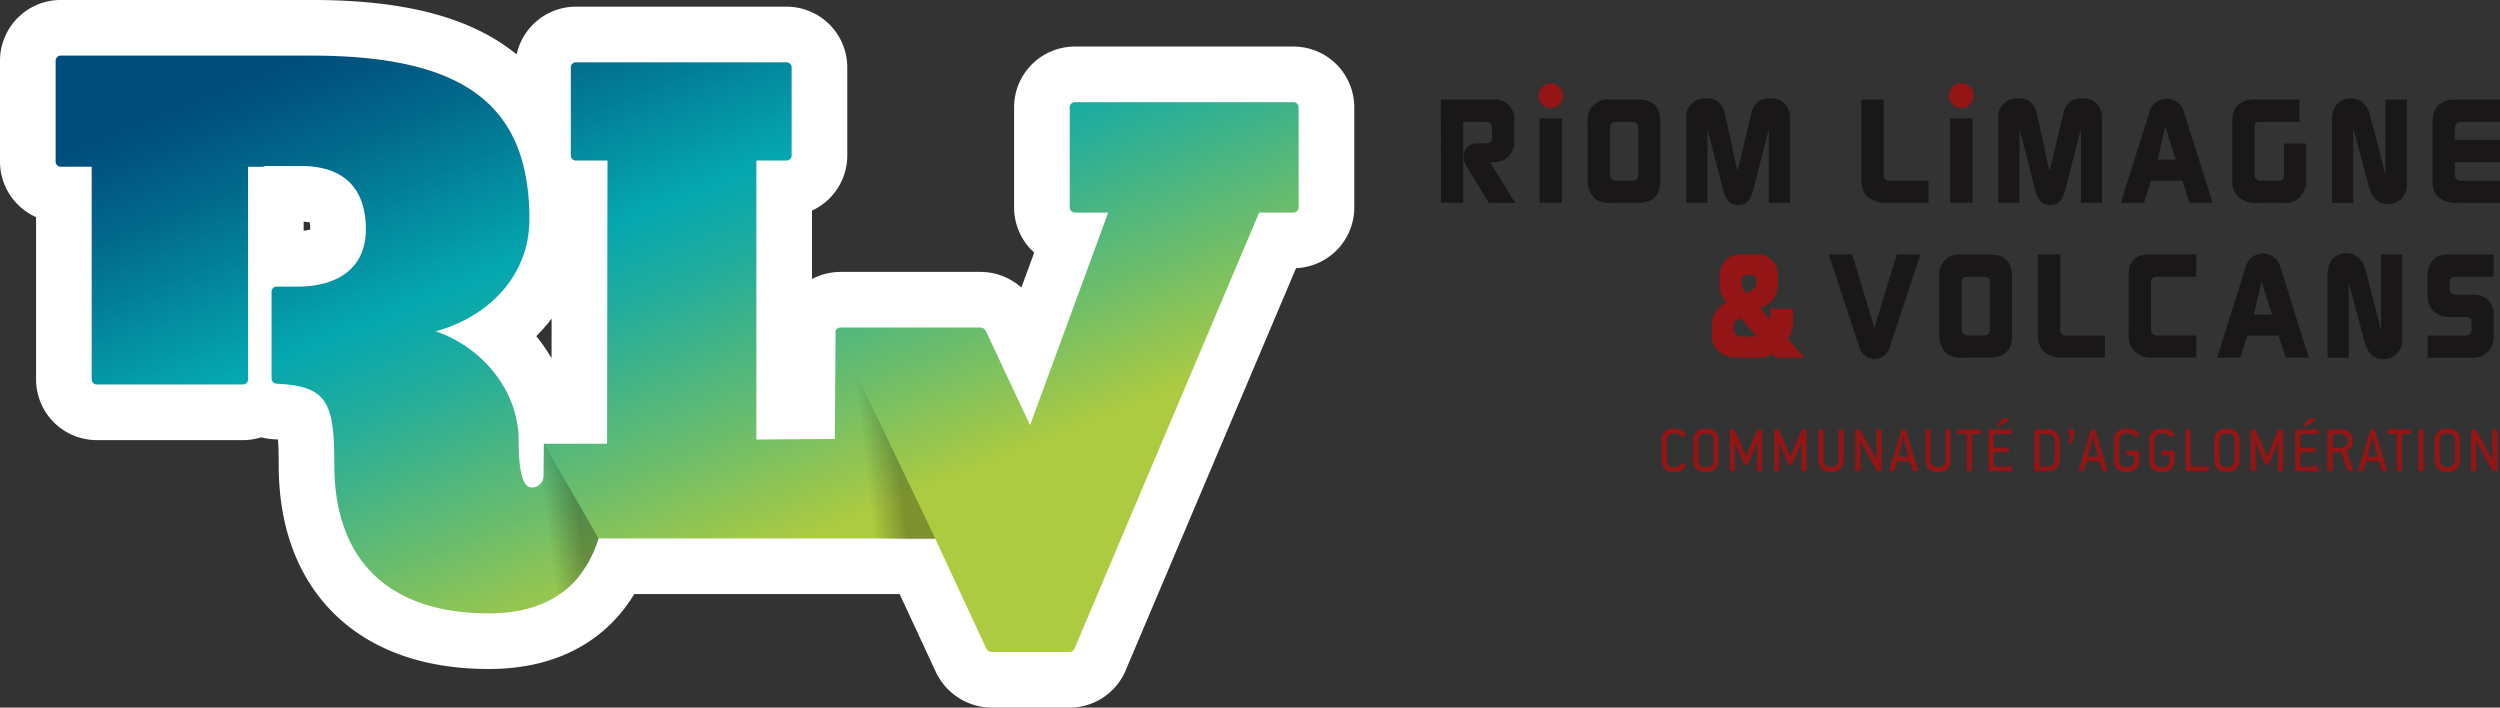 <svg xmlns="http://www.w3.org/2000/svg" xmlns:xlink="http://www.w3.org/1999/xlink" width="449.384" height="127.195" viewBox="0 0 449.384 127.195"><rect x="0" y="0" width="449.384" height="127.195" fill="#333333" stroke="none"/><defs><linearGradient id="b" x1=".014" x2=".825" y2=".975" gradientUnits="objectBoundingBox"><stop offset="0" stop-color="#004c7a"/><stop offset=".09" stop-color="#004c7a"/><stop offset=".18" stop-color="#016388"/><stop offset=".36" stop-color="#049eaa"/><stop offset=".39" stop-color="#04a7b0"/><stop offset=".48" stop-color="#22ad9c"/><stop offset=".66" stop-color="#6fbe69"/><stop offset=".79" stop-color="#adcb40"/><stop offset="1" stop-color="#adcb40"/></linearGradient><linearGradient id="a" x1=".309" y1=".696" x2=".63" y2=".618" gradientUnits="objectBoundingBox"><stop offset="0" stop-opacity="0"/><stop offset="1"/></linearGradient><linearGradient id="c" x1=".327" y1=".524" x2=".729" y2=".407" xlink:href="#a"/></defs><g fill="#fff"><path d="M232.515 18.369h-39.307a.918.918 0 00-.92.926v17.992a.917.917 0 00.92.924h6l-14.051 38.212-7.854-16.732a1.152 1.152 0 00-1.1-.816h-25.061a1.159 1.159 0 00-.96.507l.016 1.4-.016 1.988-.122 16.132-14.1.108V28.861h5.425a.916.916 0 00.916-.922V12.126a.922.922 0 00-.916-.926h-37.852a.924.924 0 00-.924.926v15.813a.918.918 0 00.924.922h5.665l-.077 50.9H97.76l-.065 6a2.106 2.106 0 01-2.082 1.878c-1.614 0-2.383-2.778-2.383-8.487 0-8.685-6.286-16.643-14.895-19.591 10.213-2.879 16.828-10.589 16.828-20.129 0-20.629-11.753-29.438-39.262-29.438H10.928a.923.923 0 00-.928.926v18.134a.921.921 0 00.928.918h5.555v38.222a.917.917 0 00.922.92h26.243a.93.93 0 00.936-.92V29.978h2.6a.887.887 0 00.482-.14h6.44c7.623 0 11.66 3.939 11.66 11.393 0 6.544-4.5 10.288-12.362 10.288h-3.667a.924.924 0 00-.924.926v15.6a.93.93 0 00.875.924c9.189.437 10.412 3.333 10.412 14.618 0 17.2 9.865 26.665 27.77 26.665 9.828 0 15.129-4.145 17.972-9.314h0v-.012h0a22.309 22.309 0 001.748-4.143h60.5l9.151 19.685a1.154 1.154 0 001.068.726h13.968a.926.926 0 00.848-.566l33.215-78.417h6.168a.925.925 0 00.928-.924V19.295a.926.926 0 00-.921-.926z" stroke="#fff" stroke-linejoin="round" stroke-width="20"/><path d="M150.239 60.909l-.02 1.986v34.018h17.913l-.413-.964-17.5-36.436zm-52.535 24.54v.295a2.144 2.144 0 01-2.517 1.85c-.858-.329-1.236-1.581-1.236-1.581s3.305 16.394 5.086 19.6c2.035 3.667 6.807-4.692 6.807-4.692a22.909 22.909 0 001.046-2.188c.446-1.1.7-1.961.7-1.961l-9.827-17.025z" opacity=".28"/></g><path d="M555.241 269.491h-39.307a.918.918 0 00-.92.926v17.992a.917.917 0 00.92.924h6l-14.051 38.212-7.854-16.732a1.152 1.152 0 00-1.1-.816h-25.061a1.159 1.159 0 00-.96.507l.016 1.4-.016 1.988-.122 16.132-14.1.108v-50.149h5.425a.916.916 0 00.916-.922v-15.813a.922.922 0 00-.916-.926h-37.852a.924.924 0 00-.924.926v15.813a.918.918 0 00.924.922h5.665l-.077 50.9h-11.361l-.065 6a2.106 2.106 0 01-2.082 1.878c-1.614 0-2.383-2.778-2.383-8.487 0-8.685-6.286-16.643-14.895-19.591 10.213-2.879 16.828-10.589 16.828-20.129 0-20.629-11.753-29.438-39.262-29.438h-44.973a.923.923 0 00-.928.926v18.134a.921.921 0 00.928.918h5.555v38.222a.917.917 0 00.922.92h26.243a.93.93 0 00.936-.92V281.1h2.6a.887.887 0 00.482-.14h6.44c7.623 0 11.66 3.939 11.66 11.393 0 6.544-4.5 10.288-12.362 10.288h-3.667a.924.924 0 00-.924.926v15.6a.93.93 0 00.875.924c9.189.437 10.412 3.333 10.412 14.618 0 17.2 9.865 26.665 27.77 26.665 9.828 0 15.129-4.145 17.972-9.314h0v-.012h0a22.309 22.309 0 001.748-4.143h60.5l9.151 19.685a1.154 1.154 0 001.068.726h13.968a.926.926 0 00.848-.566l33.215-78.417h6.168a.925.925 0 00.928-.924v-17.992a.926.926 0 00-.921-.926z" transform="translate(-322.726 -251.122)" stroke="rgba(255,255,255,0)" fill="url(#b)"/><path d="M97.33 45.576l-.02 1.986V81.58h17.913l-.413-.964-17.5-36.436z" transform="translate(52.909 15.333)" opacity=".28" fill="url(#a)"/><path d="M61.3 60.242v.295a2.144 2.144 0 01-2.517 1.85c-.858-.329-1.236-1.581-1.236-1.581s3.305 16.394 5.086 19.6c2.035 3.667 6.807-4.692 6.807-4.692a22.909 22.909 0 001.046-2.188c.446-1.1.7-1.961.7-1.961L61.359 54.54z" transform="translate(36.404 25.207)" opacity=".28" fill="url(#c)"/><path d="M319.149 64.298l-.557-.67a5.332 5.332 0 01-2.838.67h-3.56c-2.337 0-4.48-1.422-4.48-3.921V58.4a5.1 5.1 0 01.724-2.447 4.32 4.32 0 011.923-1.533c-1.449-2.027-1.251-2.255-1.251-4.728a3.7 3.7 0 014.058-3.953h2.5a3.483 3.483 0 012.955 1.168 3.923 3.923 0 01.97 2.34v1.917a4.289 4.289 0 01-2.474 3.894l-.752.334 1.864 2.06v-1.949h4.089l-.028 2.73a5.53 5.53 0 01-.887 2.752l2.972 3.312zm-6.289-7.095c-.638.3-1.223.472-1.223 1.278 0 .336.027.644.027.974a1.229 1.229 0 001.311 1.03h1.916a2.832 2.832 0 00.833-.108zm2.838-6.759a.937.937 0 00-.944-1.007h-.805a.928.928 0 00-.92.92v.532a2.568 2.568 0 00.868 1.775c.746-.391 1.8-.721 1.8-1.749z" fill="#941515"/><path d="M339.743 62.236a2.84 2.84 0 01-5.568 0l-5.45-16.5h4.2l4.005 13.185 4.035-13.185h4.229zm17.755 2.061h-4.7a4.485 4.485 0 01-2.867-.724 4.429 4.429 0 01-1.337-3.255V49.744a3.653 3.653 0 014.2-4.005h4.733c2.756 0 4.145 1.195 4.145 4.005v10.574c0 2.784-1.475 3.978-4.172 3.978m.2-13.274c0-.995-.308-1.278-1.306-1.278h-2.45c-1 0-1.337.25-1.337 1.278v7.987c0 .975.389 1.308 1.337 1.308h2.45c.915 0 1.306-.2 1.306-1.169zm13.273 13.276a5.081 5.081 0 01-3.588-1.141c-1-.894-1.057-2.144-1.057-3.4V45.739h4.008v13.715a.8.8 0 00.248.558c.363.416.974.308 1.472.308h6.316v3.978zm15.422 0a4.182 4.182 0 01-2.723-1.169 3.923 3.923 0 01-1.034-2.955V49.966c0-1.281.027-2.419 1-3.365.893-.89 2.171-.862 3.366-.862h7.765v4.007h-6.649c-.558 0-1.479.054-1.479.807v8.122c0 1.256.2 1.644 1.5 1.644h6.624v3.978zm24.461 0l-1.252-3.978h-5.645l-1.252 3.978h-4.175l5.119-16.246a3.215 3.215 0 016.261 0l5.12 16.246zm-4.341-13.773l-1.359 6.009h3.253zm21.966 14.021c-1.976 0-2.984-1.334-3.453-3.116l-2.838-10.656v13.525h-3.813V49.437c0-2.165 1.035-3.894 3.37-3.894 1.921 0 3.033 1.28 3.474 3.033l2.784 10.737V45.739h3.808v15.36a3.333 3.333 0 01-3.332 3.445m15.783-.246h-7.873V60.32h6.452c1.755 0 1.421-1.058 1.421-2.423 0-.894-.643-.92-1.312-.92h-2.866a3.67 3.67 0 01-3.721-3.642v-3.924a4.055 4.055 0 011.415-3.087 4.176 4.176 0 012.367-.584h8.1v4.007h-6.457c-1.729 0-1.448.753-1.448 2.17 0 .866.53 1.056 1.307 1.056h2.893a3.447 3.447 0 013.7 3.677v3.728a3.671 3.671 0 01-3.981 3.922M267.622 36.459l-4.2-6.9a2.457 2.457 0 01-.308-1.25 2.31 2.31 0 012.42-2.534h1.586c.752 0 1.089-.307 1.089-1.059v-1.7c0-.779-.526-1.111-1.252-1.111h-3.949v14.549h-3.98l-.026-18.558h9.346a3.489 3.489 0 013.837 3.758v3.736a3.517 3.517 0 01-3.561 3.758c-.276 0-.526-.028-.806-.028l4.534 7.344zm9.132-15.182h4.011V36.46h-4.011zm17.529 15.182h-4.7a4.485 4.485 0 01-2.867-.722 4.44 4.44 0 01-1.332-3.255V21.91a3.65 3.65 0 014.2-4.009h4.725c2.753 0 4.15 1.2 4.15 4.009v10.571c0 2.781-1.476 3.977-4.178 3.977m.2-13.268c0-1-.308-1.28-1.31-1.28h-2.45c-1 0-1.333.248-1.333 1.28v7.984c0 .971.39 1.307 1.333 1.307h2.45c.921 0 1.31-.195 1.31-1.169zm23.485 13.267V23.19l-2.89 11.183c-.363 1.334-1.089 2.5-2.619 2.5-1.559 0-2.31-1.111-2.669-2.5L306.92 23.19v13.267h-3.809V21.185a3.3 3.3 0 013.62-3.505 3.144 3.144 0 013.253 2.423l2.337 10.708 2.555-10.708a3.122 3.122 0 013.284-2.423 3.3 3.3 0 013.593 3.505v15.272zm21.28.002a5.05 5.05 0 01-3.59-1.141c-1-.89-1.06-2.141-1.06-3.393V17.901h4.005v13.717a.8.8 0 00.253.558c.363.417.97.305 1.474.305h6.318v3.977zm11.3-15.182h4.009V36.46h-4.009zm23.513 15.18V23.19l-2.892 11.183c-.362 1.334-1.088 2.5-2.612 2.5-1.559 0-2.313-1.111-2.672-2.5l-2.866-11.183v13.267h-3.813V21.185a3.3 3.3 0 013.615-3.505 3.138 3.138 0 013.251 2.423l2.339 10.708 2.561-10.708a3.115 3.115 0 013.283-2.423 3.3 3.3 0 013.588 3.505v15.272zm19.49.002l-1.251-3.977h-5.65l-1.253 3.977h-4.17l5.12-16.245a3.213 3.213 0 016.256 0l5.12 16.245zm-4.341-13.77l-1.364 6.009h3.257zm24.494 12.38a3.425 3.425 0 01-3.26 1.391h-4.587a4.31 4.31 0 01-3.615-1.222 3.28 3.28 0 01-.92-1.9 13.23 13.23 0 01-.059-1.834V22.49c0-1.668-.027-2.781 1.37-3.868a4.584 4.584 0 013.2-.725h7.512v4.009h-6.628c-.639 0-1.444-.139-1.444.779v9.014a.977.977 0 00.859.779h3.146c1.168 0 1.283-.305 1.283-1.336v-5.343h3.977v5.953a4.635 4.635 0 01-.833 3.312m15.583 1.647c-1.977 0-2.978-1.337-3.453-3.117l-2.837-10.654v13.521h-3.809V21.605c0-2.172 1.028-3.9 3.365-3.9 1.922 0 3.038 1.279 3.482 3.033l2.779 10.738V17.902h3.813v15.359a3.339 3.339 0 01-3.339 3.45m12.418-.252c-2.614 0-4.456-1.057-4.456-3.866V21.937c0-2.45 1.372-4.036 3.872-4.036h8.265v4.009h-7.205c-.642 0-.918.666-.918 1.2v2.031h8.124v4.007h-8.124v2.059c0 1.251.584 1.279 1.614 1.279h6.51v3.977z" fill="#191717"/><path d="M278.757 19.398a2.171 2.171 0 01-2.2-2.115 2.24 2.24 0 012.2-2.282 2.214 2.214 0 012.2 2.256 2.156 2.156 0 01-2.2 2.141m73.79 0a2.167 2.167 0 01-2.193-2.115 2.2 2.2 0 114.394-.024 2.159 2.159 0 01-2.2 2.141m-49.943 64.877a2.063 2.063 0 01-1.469.509h-.368a1.926 1.926 0 01-2.1-1.98v-3.745a1.933 1.933 0 012.1-1.98h.368a2.11 2.11 0 011.4.438 1.98 1.98 0 01.486.6l-.06.167-.627.309-.143-.047a1.272 1.272 0 00-1.055-.651h-.368a1.155 1.155 0 00-1.162 1.161v3.745a1.165 1.165 0 001.162 1.164h.368a1.237 1.237 0 001.055-.677l.155-.048.628.321.047.154a2.088 2.088 0 01-.416.558m4.24.512h-.368a1.924 1.924 0 01-2.1-1.98v-3.746a1.93 1.93 0 012.1-1.979h.368a1.926 1.926 0 012.1 1.979v3.746a1.932 1.932 0 01-2.1 1.98m1.162-5.726a1.163 1.163 0 00-1.162-1.16h-.368a1.156 1.156 0 00-1.162 1.16v3.746a1.165 1.165 0 001.162 1.163h.368a1.172 1.172 0 001.162-1.163zm8.627 5.606h-.688l-.117-.119v-2.443c0-1.126.047-2.145.107-2.75l-.048-.013a6.567 6.567 0 01-.3.83l-1.491 3.333-.107.07h-.321l-.107-.07-1.481-3.331a5.715 5.715 0 01-.295-.83l-.049.013a26.915 26.915 0 01.107 2.75v2.442l-.119.119h-.687l-.117-.119v-7.231l.117-.119h.652l.107.069 1.862 4.375a4.819 4.819 0 01.154.476h.036c.022-.1.129-.393.164-.476l1.862-4.375.107-.069h.652l.119.119v7.231zm7.988 0h-.687l-.119-.119v-2.443c0-1.126.047-2.145.107-2.75l-.049-.013a6.2 6.2 0 01-.295.83l-1.494 3.333-.106.07h-.321l-.107-.07-1.482-3.331a6.012 6.012 0 01-.3-.83l-.047.013a27.269 27.269 0 01.107 2.75v2.442l-.119.119h-.688l-.119-.119v-7.231l.119-.119h.652l.107.069 1.862 4.375a4.537 4.537 0 01.154.476h.035c.023-.1.13-.393.167-.476l1.861-4.375.107-.069h.652l.117.119v7.231zm4.679.119h-.366a1.926 1.926 0 01-2.1-1.98v-5.488l.119-.119h.7l.117.119v5.487a1.165 1.165 0 001.163 1.163h.366a1.172 1.172 0 001.162-1.163v-5.488l.119-.119h.7l.119.119v5.488a1.932 1.932 0 01-2.1 1.98m8.818-.118h-.664l-.106-.059-2.7-4.908a2.767 2.767 0 01-.224-.558h-.043c.023.426.036 1.635.036 2.892v2.514l-.119.119h-.688l-.119-.119v-7.231l.119-.119h.652l.107.058 2.7 4.945a3.424 3.424 0 01.213.509h.036c-.012-.484-.025-1.908-.025-2.845v-2.548l.12-.119h.7l.119.119v7.231zm6.541 0h-.747l-.119-.082-.45-1.6-.119-.072h-2.137l-.119.072-.45 1.6-.119.082h-.687c-.107 0-.143-.059-.12-.154l2.206-7.232.117-.082h.546l.119.082 2.193 7.232c.024.1-.013.154-.119.154m-2.3-5.357c-.107-.429-.166-.855-.166-.855h-.035a8.189 8.189 0 01-.179.855l-.712 2.63a.112.112 0 00.12.155h1.529a.111.111 0 00.117-.155zm6.191 5.476h-.366a1.926 1.926 0 01-2.1-1.98v-5.488l.119-.119h.7l.119.119v5.487a1.166 1.166 0 001.163 1.163h.366a1.173 1.173 0 001.163-1.163v-5.488l.119-.119h.7l.119.119v5.488a1.93 1.93 0 01-2.1 1.98m7.45-6.769h-1.4l-.119.119v6.415l-.119.119h-.7l-.12-.119v-6.415l-.119-.119h-1.4l-.119-.116v-.583l.119-.119h3.97l.119.119v.583zm5.524 6.651h-3.96l-.119-.119v-7.232l.119-.119h3.961l.119.119v.583l-.119.116h-3.035l-.119.119v2.218l.119.12h2.489l.12.117v.579l-.12.12h-2.489l-.119.119v2.325l.119.119h3.035l.119.119v.58zm-1.814-8.2l-.167.059h-.451l-.059-.13.829-1.1.155-.073h1.1l.034.143zm8.438 8.2h-2.337l-.119-.119v-7.231l.119-.119h2.337a1.96 1.96 0 012.1 2.1v3.26a1.962 1.962 0 01-2.1 2.11m1.172-5.488a1.174 1.174 0 00-1.172-1.163h-1.411l-.12.117v5.6l.12.119h1.411a1.168 1.168 0 001.172-1.164zm3.232-.014a1.566 1.566 0 01-.579.57l-.167-.048-.132-.238.049-.153a1.269 1.269 0 00.426-1.056l-.12-.12h-.142l-.117-.116v-.712l.117-.12h.819l.119.12v.652a2.312 2.312 0 01-.274 1.222m6.144 5.5h-.746l-.117-.082-.45-1.6-.119-.072h-2.137l-.116.072-.45 1.6-.12.082h-.691c-.106 0-.142-.059-.119-.154l2.206-7.232.119-.082h.545l.119.082 2.192 7.232c.025.1-.009.154-.116.154m-2.3-5.357c-.107-.429-.167-.855-.167-.855h-.035a8.194 8.194 0 01-.179.855l-.711 2.63a.111.111 0 00.119.155h1.527a.111.111 0 00.117-.155zm6.065 5.477h-.364a1.926 1.926 0 01-2.1-1.98v-3.746a1.932 1.932 0 012.1-1.979h.579a2.1 2.1 0 011.422.463 1.95 1.95 0 01.464.579l-.059.167-.63.308-.141-.046a1.248 1.248 0 00-1.057-.652h-.578a1.158 1.158 0 00-1.164 1.16v3.746a1.166 1.166 0 001.164 1.163h.365a1.172 1.172 0 001.163-1.163v-.866l-.117-.119h-1.211l-.119-.119v-.58l.119-.117h2.145l.12.117v1.683a1.932 1.932 0 01-2.1 1.98m6.339.001h-.362a1.926 1.926 0 01-2.1-1.98v-3.746a1.932 1.932 0 012.1-1.979h.58a2.1 2.1 0 011.422.463 1.945 1.945 0 01.463.579l-.059.167-.63.308-.141-.046a1.246 1.246 0 00-1.056-.652h-.58a1.158 1.158 0 00-1.164 1.16v3.746a1.166 1.166 0 001.164 1.163h.367a1.172 1.172 0 001.163-1.163v-.866l-.119-.119h-1.21l-.12-.119v-.58l.12-.117h2.145l.119.117v1.683a1.931 1.931 0 01-2.1 1.98m8.128-.119h-3.96l-.12-.119v-7.231l.12-.119h.688l.119.119v6.413l.119.119h3.034l.12.119v.58zm3.566.12h-.368a1.927 1.927 0 01-2.1-1.98v-3.746a1.933 1.933 0 012.1-1.979h.368a1.924 1.924 0 012.1 1.979v3.746a1.93 1.93 0 01-2.1 1.98m1.162-5.726a1.162 1.162 0 00-1.162-1.16h-.368a1.155 1.155 0 00-1.16 1.16v3.746a1.163 1.163 0 001.16 1.163h.368a1.172 1.172 0 001.162-1.163zm8.628 5.606h-.69l-.119-.119v-2.443c0-1.126.048-2.145.107-2.75l-.046-.013a6.631 6.631 0 01-.3.83l-1.489 3.333-.106.07h-.321l-.106-.07-1.482-3.331a6.336 6.336 0 01-.3-.83l-.047.013a26.521 26.521 0 01.108 2.75v2.442l-.119.119h-.688l-.12-.119v-7.231l.12-.119h.652l.106.069 1.863 4.375a4.537 4.537 0 01.154.476h.034c.025-.1.13-.393.167-.476l1.862-4.375.108-.069h.652l.119.119v7.231zm6.351 0h-3.957l-.12-.119v-7.232l.12-.119h3.957l.12.119v.583l-.12.116h-3.034l-.119.119v2.218l.119.12h2.489l.119.117v.579l-.119.12h-2.489l-.119.119v2.325l.119.119h3.034l.12.119v.58zm-1.812-8.2l-.164.059h-.452l-.06-.13.832-1.1.153-.073h1.103l.036.143zm8.032 8.2h-.782l-.108-.082-1.112-3.224-.1-.072h-1.337l-.12.119v3.141l-.119.119h-.688l-.119-.119v-7.231l.119-.119h2.337a1.96 1.96 0 012.1 2.1v.119a2.008 2.008 0 01-1.079 1.588l-.059.13 1.175 3.378c.035.1 0 .154-.107.154m-.854-5.488a1.174 1.174 0 00-1.172-1.163h-1.411l-.12.117v2.218l.12.12h1.411a1.176 1.176 0 001.172-1.173zm6.947 5.487h-.749l-.116-.082-.451-1.6-.119-.072h-2.136l-.117.072-.45 1.6-.119.082h-.688c-.107 0-.143-.059-.119-.154l2.2-7.232.119-.082h.546l.119.082 2.192 7.232c.023.1-.011.154-.116.154m-2.3-5.357c-.106-.429-.167-.855-.167-.855h-.034a8.4 8.4 0 01-.18.855l-.709 2.63a.111.111 0 00.119.155h1.529a.11.11 0 00.117-.155zm6.626-1.294h-1.4l-.12.119v6.415l-.119.119h-.7l-.119-.119v-6.415l-.119-.119h-1.4l-.119-.116v-.583l.119-.119h3.971l.119.119v.583zm2.25 6.651h-.686l-.12-.119v-7.231l.12-.119h.686l.119.119v7.231zm4.576.12h-.368a1.927 1.927 0 01-2.1-1.98v-3.746a1.933 1.933 0 012.1-1.979h.368a1.925 1.925 0 012.1 1.979v3.746a1.931 1.931 0 01-2.1 1.98m1.162-5.726a1.163 1.163 0 00-1.162-1.16h-.368a1.155 1.155 0 00-1.16 1.16v3.746a1.163 1.163 0 001.16 1.163h.368a1.172 1.172 0 001.162-1.163zm7.535 5.606h-.66l-.107-.059-2.7-4.908a2.843 2.843 0 01-.226-.558h-.036c.025.426.036 1.635.036 2.892v2.514l-.119.119h-.688l-.119-.119v-7.231l.119-.119h.652l.107.058 2.7 4.945a3.421 3.421 0 01.214.509h.036c-.013-.484-.025-1.908-.025-2.845v-2.548l.119-.119h.7l.12.119v7.231z" fill="#941515"/></svg>
